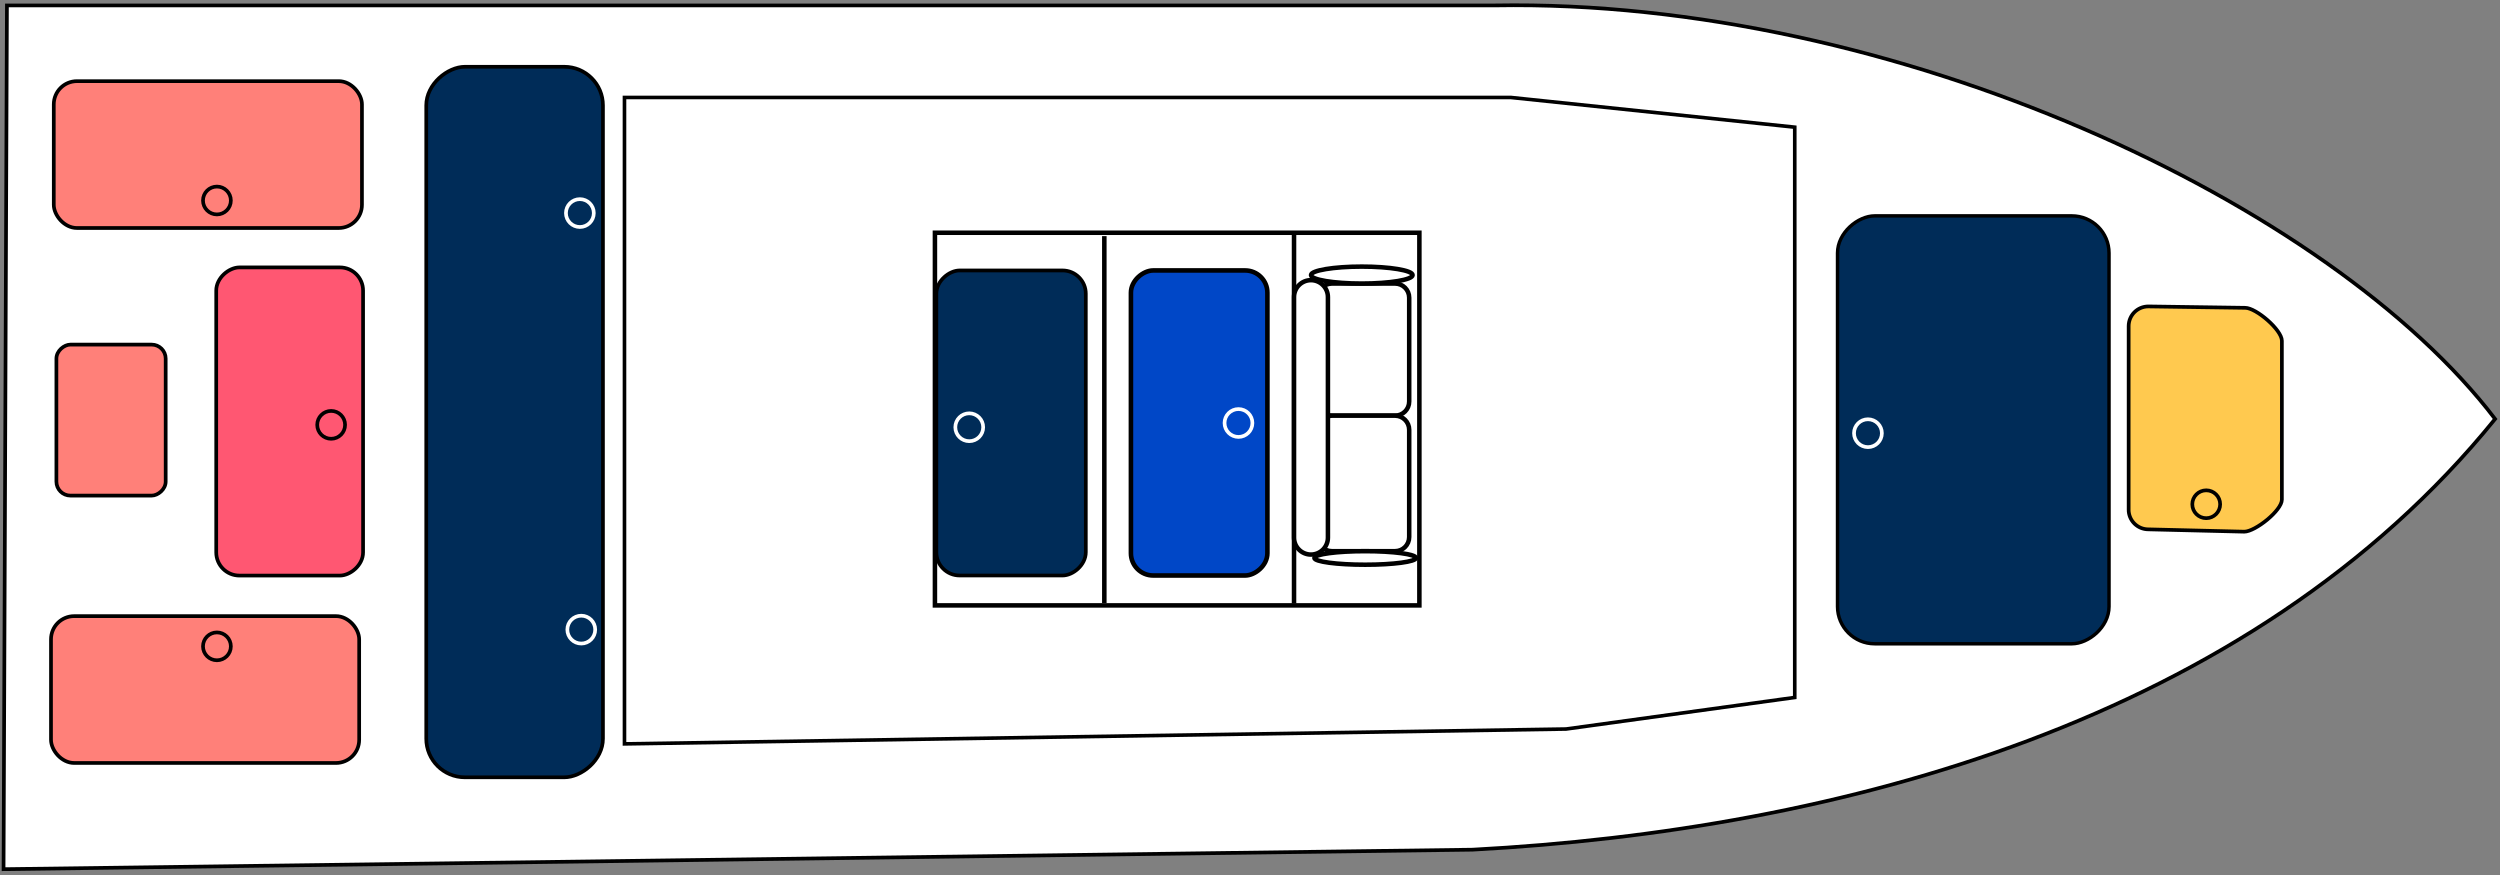 <?xml version="1.0" encoding="UTF-8"?>
<svg id="Layer_1" xmlns="http://www.w3.org/2000/svg" version="1.1" viewBox="0 0 1000 350.1">
  <rect x="0" y="0" width="1000" height="350.1" fill="#808080" stroke="none"/>
  <!-- Generator: Adobe Illustrator 29.0.0, SVG Export Plug-In . SVG Version: 2.1.0 Build 186)  -->
  <defs>
    <style>
      .st0 {
        fill: #ff5772;
      }

      .st0, .st1, .st2, .st3, .st4, .st5, .st6, .st7, .st8, .st9, .st10, .st11 {
        stroke: #000;
      }

      .st0, .st12, .st3, .st4, .st5, .st13, .st6, .st7, .st8, .st10, .st11 {
        stroke-miterlimit: 10;
      }

      .st0, .st12, .st4, .st13, .st6, .st7, .st8, .st11 {
        stroke-width: 1.48px;
      }

      .st1, .st2, .st9 {
        stroke-miterlimit: 6;
        stroke-width: 1.81px;
      }

      .st1, .st3, .st4, .st13 {
        fill: none;
      }

      .st2 {
        fill-rule: evenodd;
      }

      .st2, .st6, .st9 {
        fill: #fff;
      }

      .st14 {
        fill: #231f20;
      }

      .st12, .st5 {
        fill: #0047c7;
      }

      .st12, .st13 {
        stroke: #fff;
      }

      .st3 {
        stroke-width: 1.45px;
      }

      .st5 {
        stroke-width: 1.84px;
      }

      .st7 {
        fill: #ffc94f;
      }

      .st8 {
        fill: #ff8079;
      }

      .st10 {
        stroke-width: 1.38px;
      }

      .st10, .st11 {
        fill: #002c58;
      }
    </style>
  </defs>
  <path class="st6" d="M2.77,2.17h595.16c159.94-2.82,334.36,79.13,400.12,165.42-98.08,121.01-263.03,164.48-409.04,172.28L1.42,347.67,2.77,2.17Z"/>
  <path class="st14" d="M992.29,163.06"/>
  <rect class="st11" x="63.73" y="133.48" width="284.21" height="70.68" rx="15.46" ry="15.46" transform="translate(374.66 -37.02) rotate(90)"/>
  <circle class="st13" cx="231.95" cy="85.23" r="5.57"/>
  <circle class="st13" cx="232.51" cy="251.85" r="5.57"/>
  <g>
    <rect id="rect15" class="st9" x="373.97" y="93.1" width="193.78" height="149.06"/>
    <path id="path16" class="st1" d="M517.61,93.1v148.37"/>
    <path id="path19" class="st2" d="M527.1,119.08c0-3.13,2.54-5.66,5.66-5.66h25.26c3.13,0,5.66,2.54,5.66,5.66v41.52c0,3.13-2.54,5.66-5.66,5.66h-25.26c-3.13,0-5.66-2.54-5.66-5.66v-41.52Z"/>
    <path id="path20" class="st2" d="M527.1,171.93c0-3.13,2.54-5.66,5.66-5.66h25.26c3.13,0,5.66,2.54,5.66,5.66v42.88c0,3.13-2.54,5.66-5.66,5.66h-25.26c-3.13,0-5.66-2.54-5.66-5.66v-42.88Z"/>
    <path id="path21" class="st2" d="M517.61,118.84c0-3.74,3.03-6.78,6.78-6.78h0c3.74,0,6.78,3.03,6.78,6.78v96.21c0,3.74-3.03,6.78-6.78,6.78h0c-3.74,0-6.78-3.03-6.78-6.78v-96.21Z"/>
    <path id="path22" class="st2" d="M524.39,110.03c0-1.87,9.1-3.39,20.33-3.39s20.33,1.52,20.33,3.39-9.1,3.39-20.33,3.39-20.33-1.52-20.33-3.39Z"/>
    <path id="path23" class="st2" d="M525.74,223.18c0-1.5,9.1-2.71,20.33-2.71s20.33,1.21,20.33,2.71-9.1,2.71-20.33,2.71-20.33-1.21-20.33-2.71Z"/>
    <path id="path26" class="st1" d="M441.73,241.27V94.45"/>
  </g>
  <rect class="st11" x="343.42" y="139.31" width="122.02" height="59.78" rx="9.32" ry="9.32" transform="translate(573.63 -235.24) rotate(90)"/>
  <circle class="st13" cx="387.7" cy="170.9" r="5.57"/>
  <g>
    <rect class="st5" x="418.65" y="141.9" width="122.02" height="54.59" rx="8.9" ry="8.9" transform="translate(648.86 -310.47) rotate(90)"/>
    <circle class="st12" cx="495.39" cy="169.2" r="5.57"/>
  </g>
  <polygon class="st3" points="249.79 38.98 604.27 38.98 717.9 50.87 717.9 278.98 626.42 291.61 249.79 297.55 249.79 38.98"/>
  <g>
    <rect class="st10" x="703.74" y="117.63" width="171.16" height="108.6" rx="14.87" ry="14.87" transform="translate(961.24 -617.39) rotate(90)"/>
    <circle class="st13" cx="747.18" cy="173.28" r="5.57"/>
    <g>
      <path class="st7" d="M851.46,203.84v-73.38c0-4.36,3.53-7.89,7.89-7.89l38.73.56c4.36,0,14.67,8.83,14.67,13.19v63.53c0,4.36-10.69,12.82-15.05,12.82l-38.36-.93c-4.36,0-7.89-3.53-7.89-7.89Z"/>
      <circle class="st7" cx="882.49" cy="201.7" r="5.57"/>
    </g>
  </g>
  <g>
    <rect class="st0" x="54.22" y="139.23" width="123.27" height="58.74" rx="9.28" ry="9.28" transform="translate(284.46 52.74) rotate(90)"/>
    <circle class="st4" cx="132.46" cy="169.94" r="5.57"/>
    <rect class="st8" x="20.39" y="246.45" width="123.27" height="58.74" rx="9.28" ry="9.28" transform="translate(164.06 551.64) rotate(180)"/>
    <circle class="st4" cx="86.77" cy="258.54" r="5.57"/>
    <rect class="st8" x="21.51" y="32.45" width="123.27" height="58.74" rx="9.28" ry="9.28" transform="translate(166.29 123.65) rotate(180)"/>
    <circle class="st4" cx="86.77" cy="80.2" r="5.57"/>
    <rect class="st8" x="14.21" y="146.18" width="60.4" height="43.71" rx="5.6" ry="5.6" transform="translate(212.45 123.63) rotate(90)"/>
  </g>
</svg>
